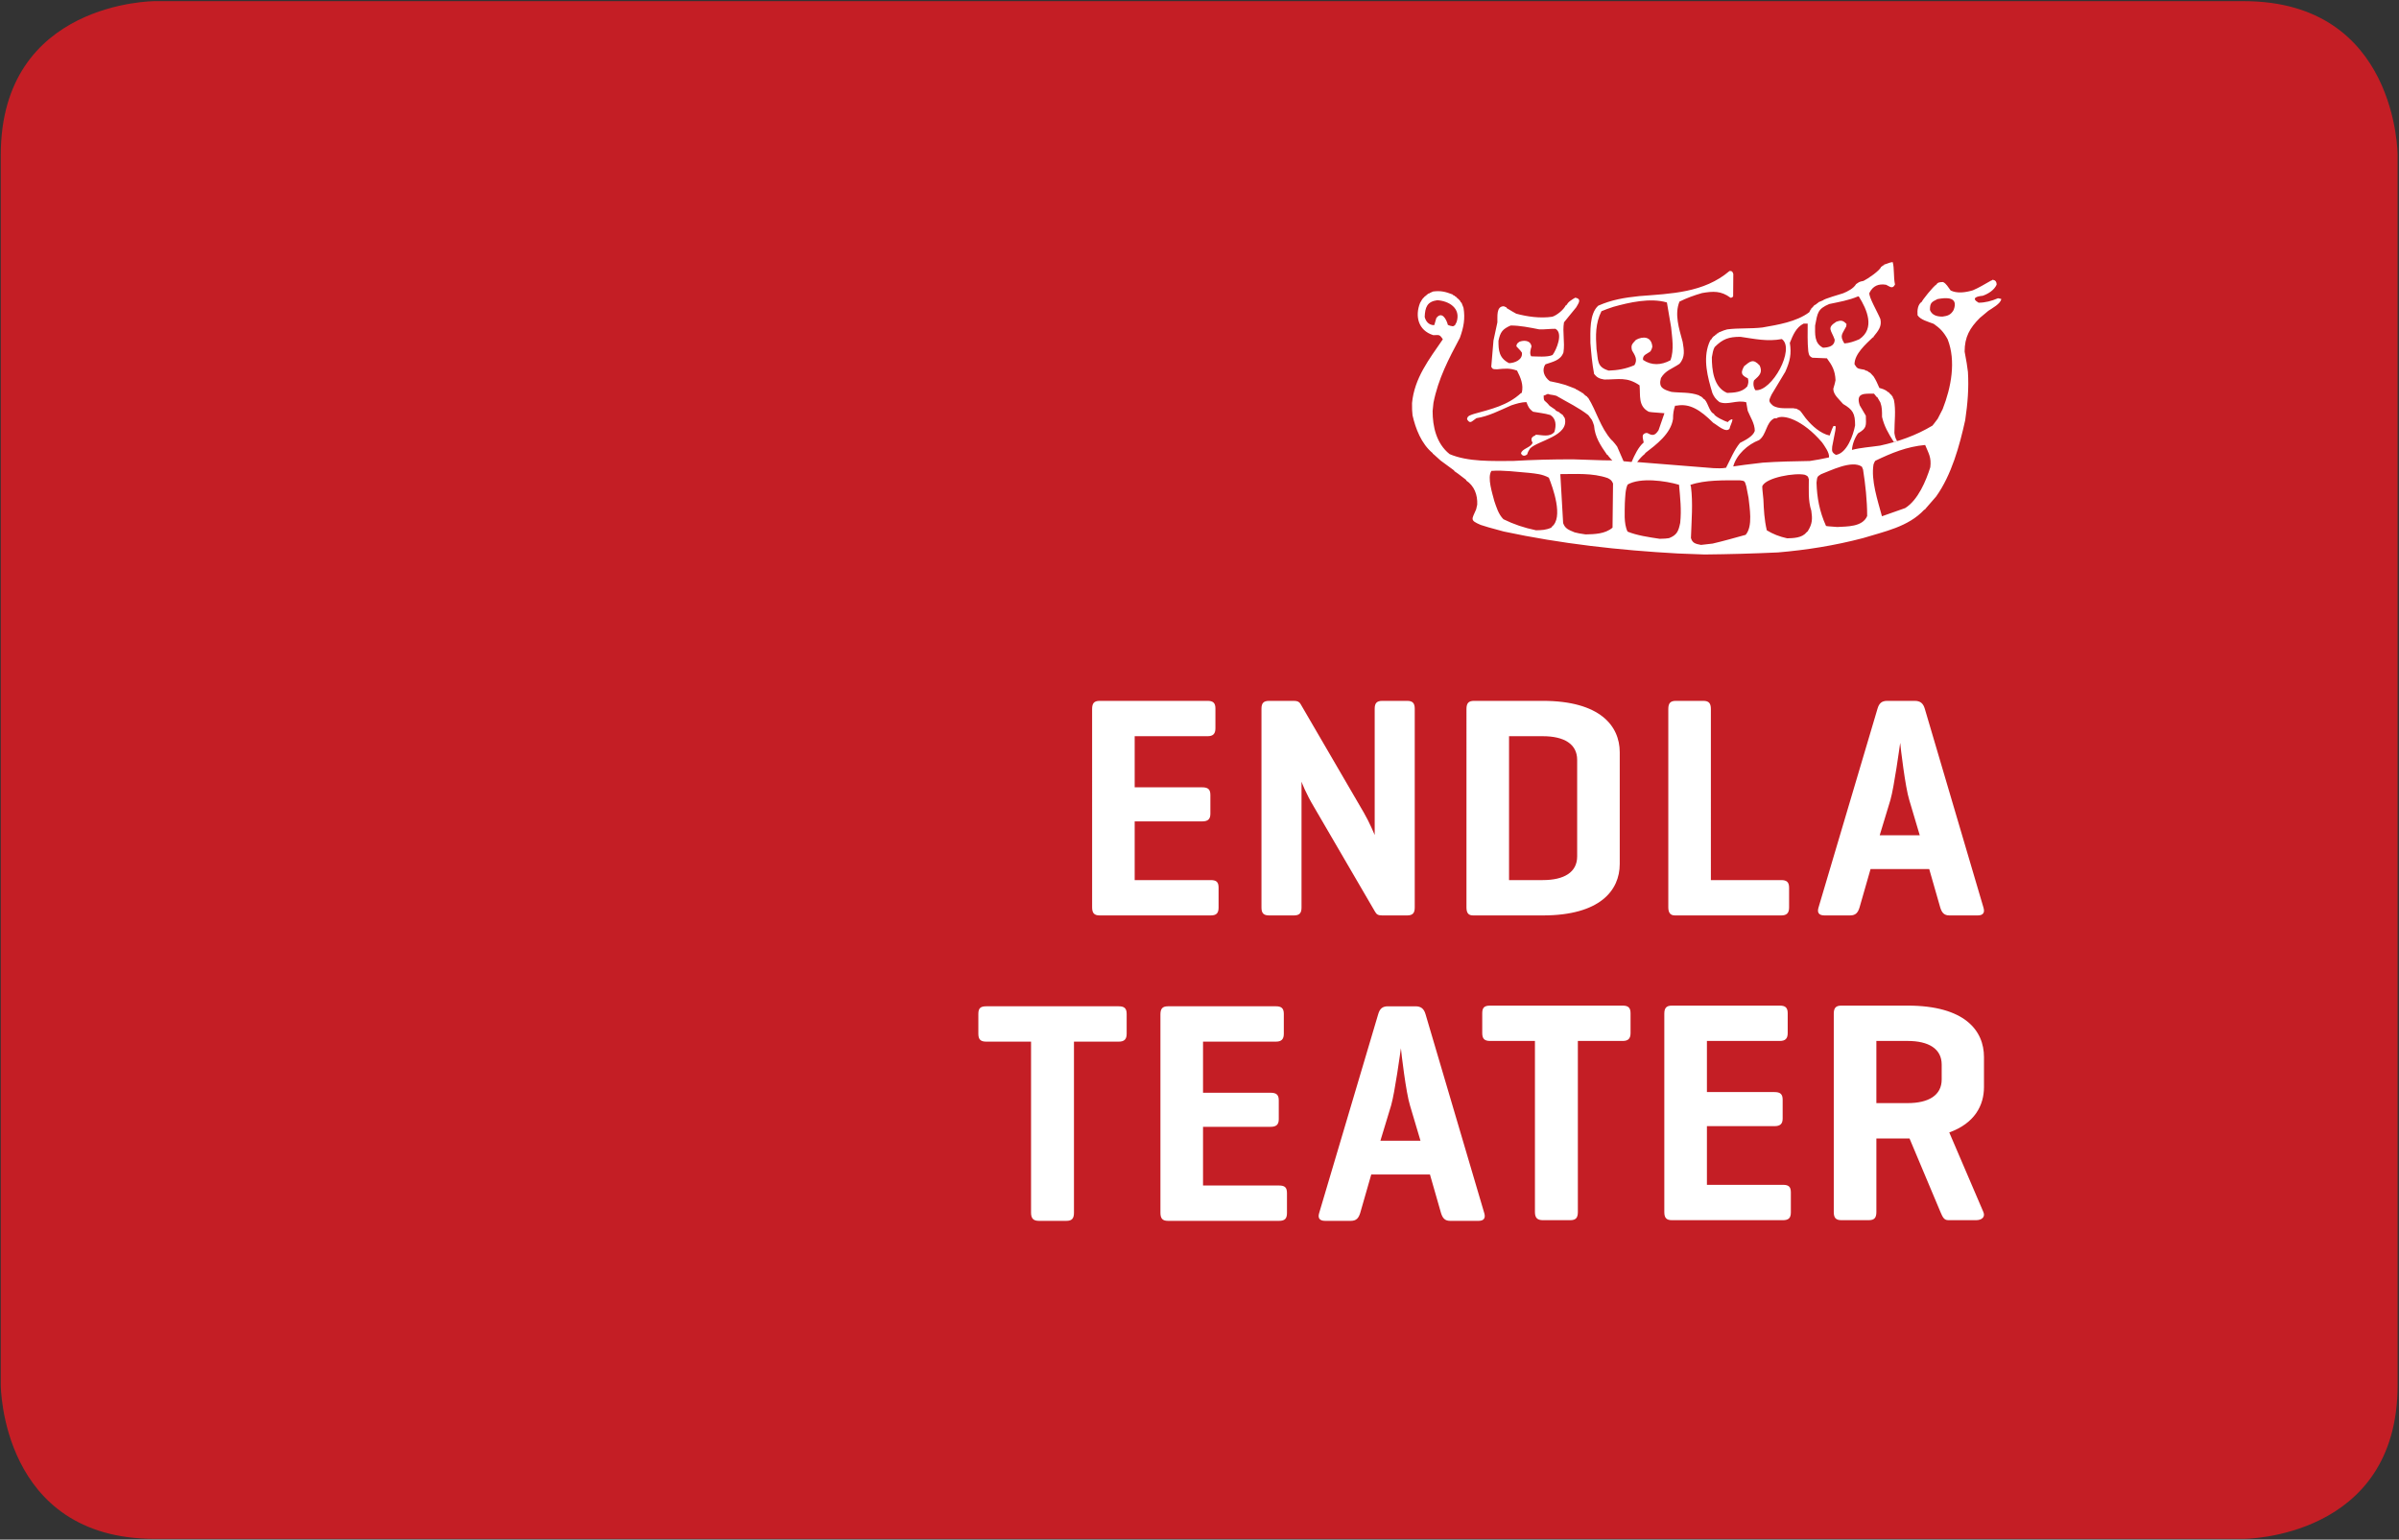 <svg xmlns="http://www.w3.org/2000/svg" xmlns:svg="http://www.w3.org/2000/svg" id="svg870" xml:space="preserve" width="2077.333" height="1333.333" viewBox="0 0 2077.333 1333.333"><rect x="0" y="0" width="2077.333" height="1333.333" fill="#333333" stroke="none"/><defs id="defs874"><clipPath clipPathUnits="userSpaceOnUse" id="clipPath884"><path d="M 0,0 H 1558 V 1000 H 0 Z" id="path882"></path></clipPath></defs><g id="g876" transform="matrix(1.333,0,0,-1.333,0,1333.333)"><g id="g878"><g id="g880" clip-path="url(#clipPath884)"><g id="g886" transform="translate(100.5,999.5)"><path d="m 0,0 c 0,0 -100,0 -100,-100 v -799 c 0,0 0,-100 100,-100 h 1357 c 0,0 100,0 100,100 v 799 c 0,0 0,100 -100,100 z" style="fill:#c41e25;fill-opacity:1;fill-rule:nonzero;stroke:none" id="path888"></path></g><g id="g890" transform="translate(1297.908,806.491)"><path d="m 0,0 c -4.237,-1.825 -8.416,-2.893 -12.613,-2.893 -5.201,2.996 -1.015,4.183 2.687,4.499 3.543,1.241 7.461,3.655 9.02,7.198 0,2.199 -1.024,3.004 -2.636,3.216 C -3.806,11.647 -4.394,11.435 -4.57,11.435 -8.467,9.235 -12.386,6.815 -16.358,5.153 -21.19,3.707 -26.62,3.01 -30.754,5.04 c -1.817,2.306 -2.73,4.411 -4.937,5.481 -1.712,0 -3.529,-0.11 -4.23,-1.502 -2.203,-1.293 -9.553,-10.628 -9.553,-11.276 -2.636,-1.713 -3.068,-5.469 -2.79,-8.796 1.919,-2.958 6.753,-4.132 10.507,-5.58 4.035,-2.844 6.343,-5.102 9.024,-9.985 5.58,-14.166 2.306,-31.341 -3.214,-45.403 -1.078,-2.088 -2.146,-4.193 -3.223,-6.281 -2.587,-3.591 -2.954,-3.749 -3.435,-4.453 -10.848,-6.491 -22.005,-10.348 -34.029,-12.985 -6.447,-0.967 -12.236,-1.234 -18.246,-2.788 0.216,3.697 1.939,8.051 3.97,10.78 5.85,3.384 5.212,4.993 5.05,11.433 -1.346,2.26 -2.69,4.514 -3.971,6.759 -2.741,8.264 3.118,7.571 9.286,7.571 0.152,-0.374 0.646,-0.643 1.765,-2.195 h 0.317 c 0.646,-1.186 1.345,-2.367 2.054,-3.547 1.127,-3.165 1.068,-5.694 1.068,-9.338 1.393,-6.014 3.96,-10.468 7.611,-16.259 0.761,0.261 1.512,0.488 2.31,0.692 -1.343,1.074 -1.713,4.032 -1.889,5.203 0,7.301 1.091,14.666 -0.317,21.474 -0.749,1.448 -0.749,1.448 -0.955,2.303 h -0.379 v 0.538 c -0.848,0.539 -1.929,1.822 -2.143,2.145 h -0.38 c -1.715,1.723 -3.971,2.209 -5.583,2.688 -1.233,2.9 -2.299,5.203 -3.747,7.466 -0.81,0.852 -1.568,1.702 -2.319,2.512 h -0.379 c -0.103,0.16 -0.156,0.326 -0.216,0.432 -0.089,-0.056 -0.154,-0.106 -0.204,-0.216 -0.647,0.967 -1.817,1.181 -2.153,1.079 -0.046,0.162 -0.046,0.266 -0.046,0.374 -0.162,0 -0.315,-0.056 -0.43,-0.108 -0.051,0.108 -0.112,0.216 -0.112,0.268 -4.443,0.863 -4.668,0.431 -6.546,3.591 0,6.767 7.562,13.258 11.811,17.388 0.164,0.058 0.32,0.109 0.481,0.166 0,0.157 0.054,0.321 0.113,0.428 2.996,3.701 5.472,6.551 4.404,11.378 -1.89,4.618 -7.623,14.326 -7.144,16.955 2.31,4.676 5.952,6.116 10.839,5.322 2.257,-0.976 4.133,-3.174 5.795,0.155 -1.076,5.15 -0.325,10.468 -1.508,14.6 -2.36,-0.275 -3.806,-1.289 -5.521,-1.608 V 21.52 h -0.545 c -0.049,-0.11 -0.101,-0.215 -0.152,-0.37 -0.215,-0.061 -0.43,-0.117 -0.583,-0.165 -0.054,-0.112 -0.113,-0.216 -0.166,-0.377 -0.216,-0.053 -0.377,-0.104 -0.534,-0.16 -0.81,-2.468 -8.496,-7.734 -11.44,-9.179 -3.011,-0.588 -2.73,-0.698 -4.835,-2.093 -1.651,-2.845 -5.631,-4.835 -8.422,-5.952 -1.983,-0.646 -12.604,-3.706 -13.034,-4.567 -1.017,-0.42 -2.043,-0.852 -3.07,-1.282 v -0.392 h -0.524 v -0.307 h -0.543 v -0.378 c -0.532,-0.268 -1.066,-0.585 -1.61,-0.909 -0.115,-0.273 -1.766,-2.089 -1.991,-2.144 v -0.54 h -0.319 c -0.319,-0.589 -0.636,-1.185 -0.902,-1.774 -8.271,-6.274 -20.668,-8.21 -30.435,-9.93 -7.679,-0.908 -15.611,-0.266 -22.868,-1.238 -1.988,-0.533 -1.988,-0.533 -5.733,-2.092 v -0.317 c -0.327,-0.051 -0.658,-0.164 -0.915,-0.267 -0.059,-0.165 -0.113,-0.322 -0.163,-0.482 -0.812,-0.164 -0.749,-0.328 -1.283,-0.972 -0.597,0 -1.877,-1.492 -2.106,-2.251 -0.797,-0.265 -1.229,-1.827 -1.71,-2.848 -3.861,-10.247 -0.863,-21.676 2.308,-32.195 1.016,-2.259 2.042,-3.862 4.568,-5.799 5.569,-2.142 11.049,1.561 17.39,-0.103 0.31,-1.836 0.64,-3.656 0.965,-5.531 1.591,-3.971 4.608,-8.262 4.608,-13.091 -1.179,-3.655 -6.435,-6.123 -9.604,-7.782 -3.757,-4.463 -6.385,-11.057 -9.071,-16.162 -2.944,-0.535 -5.417,-0.317 -8.046,-0.265 -16.593,1.348 -33.177,2.678 -49.698,3.973 1.724,2.257 2.956,3.652 5.14,5.425 v 0.317 c 7.256,5.585 16.696,12.611 18.154,22.218 0,3.594 0.371,5.737 1.336,8.642 0.38,0.058 0.758,0.058 1.117,0.058 8.384,1.521 15.176,-2.697 23.745,-11.235 2.309,-1.134 8.087,-6.802 10.508,-3.739 0.43,2.086 1.88,4.285 1.88,6.058 -0.812,0.272 -2.855,-1.23 -2.855,-1.773 -1.979,0.379 -9.121,3.867 -9.121,5.372 -3.274,1.073 -4.187,8.91 -6.866,9.762 -0.258,0.319 -0.482,0.649 -0.699,0.917 h -0.377 c -0.053,0.16 -0.105,0.322 -0.105,0.43 -0.585,0.216 -1.397,0.431 -1.61,0.855 -6.013,2.263 -12.129,1.565 -17.925,2.263 -5.576,1.605 -8.58,2.892 -6.878,9.012 2.915,4.993 7.367,6.012 12.028,9.227 3.919,4.403 2.903,9.12 2.092,14.224 -2.411,8.911 -5.408,17.875 -2.092,26.193 4.74,2.361 9.502,4.08 14.693,5.571 6.988,1.185 12.254,1.615 18.482,-3.057 0.421,0 1.233,0.063 1.703,0.914 0,4.882 0.061,9.72 0.105,14.541 -0.575,1.774 -0.894,1.932 -2.455,1.932 -16.641,-14.215 -38.102,-14.696 -58.605,-16.309 -9.829,-1.015 -18.032,-2.423 -26.671,-6.229 -5.856,-5.254 -5.099,-17.016 -5.099,-24.258 0.525,-6.437 1.078,-13.198 2.411,-20.124 1.725,-2.197 3.387,-3.109 6.65,-3.592 9.504,0 14.603,1.878 22.866,-3.759 0.655,-6.606 -1.068,-13.469 5.959,-17.17 1.613,-0.32 1.613,-0.32 10.201,-0.965 -1.294,-3.657 -2.588,-7.302 -3.808,-11.004 -2.156,-3.387 -3.816,-3.873 -6.976,-1.989 -0.114,0 -0.227,-0.055 -0.265,-0.105 -0.127,0.162 -0.166,0.265 -0.216,0.369 -3.934,-0.535 -2.855,-2.78 -2.209,-6.275 -3.437,-2.898 -5.951,-8.26 -7.841,-12.668 -1.765,0.167 -3.538,0.33 -5.251,0.486 -1.397,3.169 -2.794,6.339 -4.137,9.499 -1.979,2.741 -2.852,3.387 -2.954,3.755 h -0.372 v 0.381 c -0.154,0.049 -0.266,0.101 -0.377,0.162 -7.35,8.32 -9.658,18.668 -15.139,27.422 -0.202,0.108 -0.418,0.216 -0.583,0.315 v 0.383 c -0.903,0.366 -2.627,1.984 -2.688,2.256 -0.208,0 -0.321,0.206 -0.854,0.206 v 0.379 h -0.533 v 0.377 c -0.328,0.053 -0.646,0.108 -0.923,0.162 v 0.371 c -0.319,0.059 -0.636,0.109 -0.903,0.161 -0.104,0.217 -0.226,0.38 -0.318,0.539 -0.378,0.055 -0.76,0.117 -1.079,0.158 v 0.38 c -1.825,0.645 -1.989,0.91 -6.814,2.629 -4.298,1.237 -4.298,1.237 -10.198,2.46 -3.807,2.799 -5.418,7.365 -2.845,10.961 4.661,1.668 9.821,2.47 11.689,7.722 1.026,6.82 -0.737,13.042 0.34,19.54 2.247,2.955 4.496,5.366 7.942,9.759 1.651,2.892 3.642,5.371 -0.544,6.291 -1.498,-0.762 -5.151,-3.007 -5.479,-4.625 h -0.372 v -0.368 h -0.377 c -1.397,-2.846 -5.644,-6.392 -8.745,-7.403 -7.785,-1.182 -16.418,0.05 -23.458,1.984 -3.858,2.089 -5.479,3.33 -6.219,3.637 v 0.38 c -0.646,0.28 -1.23,0.535 -1.824,0.803 -5.1,0 -4.022,-6.804 -4.188,-10.458 -0.862,-3.921 -1.714,-7.84 -2.536,-11.806 -0.472,-5.691 -0.953,-11.382 -1.437,-17.07 0.862,-1.607 1.292,-1.607 3.87,-1.607 4.977,0.426 7.768,0.909 12.879,-0.857 2.207,-4.403 4.401,-9.127 3.058,-14.499 -0.166,0 -0.318,-0.042 -0.483,-0.102 -8.701,-8.102 -19.591,-10.469 -30.486,-13.521 -1.867,-0.702 -4.557,-1.084 -4.557,-3.547 2.03,-3.271 2.883,-1.394 6.064,0.752 7.881,1.231 15.024,4.985 22.64,8.323 3.169,1.011 6.236,2.09 9.882,2.09 0.964,-2.522 1.497,-4.185 4.288,-6.223 3.6,-0.697 7.356,-0.965 11.277,-2.149 3.647,-2.418 3.911,-6.548 2.575,-11.001 -3.12,-3.652 -8.208,-1.878 -12.243,-1.775 v -0.368 c -2.306,-0.916 -3.538,-2.152 -1.927,-4.834 -1.079,-3.275 -7.03,-3.808 -7.513,-6.973 0.8,-1.666 2.31,-1.99 4.012,-0.594 0.495,1.717 1.028,2.515 1.89,3.865 5.158,5.16 25.439,7.987 22.535,19.639 -0.524,0.809 -1.017,1.558 -1.5,2.307 h -0.317 c -0.051,0.164 -0.104,0.268 -0.104,0.38 -0.112,0 -0.225,-0.056 -0.328,-0.112 -0.049,0.164 -0.103,0.322 -0.103,0.436 h -0.543 v 0.371 h -0.535 v 0.378 c -0.862,0.43 -1.711,0.861 -2.522,1.225 v 0.381 c -2.086,1.292 -3.492,2.525 -3.922,2.688 -3.376,4.24 -3.839,2.136 -3.839,6.7 1.182,-0.054 1.86,1.057 3.029,0.955 1.188,-0.699 4.681,-0.467 6.24,-1.753 6.587,-3.862 13.311,-6.98 19.805,-12.029 v -0.317 h 0.308 c 0.175,-0.432 0.175,-0.432 1.887,-2.677 0.7,-1.458 0.7,-1.458 1.448,-3.763 0.583,-7.294 3.97,-12.562 8.478,-19.001 h 0.378 c 0.053,-0.313 0.053,-0.313 2.521,-3.21 h 0.32 c 0,-0.113 0.055,-0.216 0.114,-0.381 -3.333,-0.056 -3.333,-0.056 -25.655,0.694 -13.318,0 -26.033,-0.313 -38.851,-1.064 -13.431,0 -28.989,-0.704 -41.119,4.439 -8.701,6.926 -11.053,18.042 -11.053,27.974 0.155,1.823 0.331,3.593 0.547,5.356 3.11,15.677 9.86,28.502 17.168,42.238 2.522,7.036 3.487,12.453 2.358,19.481 -0.482,1.188 -0.914,2.315 -1.344,3.44 h -0.38 c -0.531,1.984 -2.883,2.955 -3.171,3.812 -0.204,0.05 -0.42,0.106 -0.585,0.106 -0.038,0.161 -0.103,0.326 -0.152,0.434 -0.432,0.153 -0.862,0.322 -1.233,0.475 v 0.324 c -4.897,1.934 -8.156,2.678 -13.093,1.979 -0.063,-0.101 -0.115,-0.211 -0.166,-0.316 -0.165,0.052 -0.276,0.105 -0.379,0.161 -0.216,-0.263 -0.748,-0.43 -0.964,-0.754 -0.103,0.117 -0.163,0.161 -0.214,0.223 -0.331,-0.223 -0.585,-0.493 -0.862,-0.761 -0.105,0.116 -0.155,0.165 -0.216,0.216 -0.854,-0.584 -1.932,-1.82 -2.732,-2.145 V 0.592 c -1.014,-0.325 -1.989,-2.417 -2.74,-3.66 -3.334,-8.415 -1.343,-17.866 8.64,-20.921 3.655,0 3.924,0.81 6.169,-2.685 -8.907,-12.989 -18.46,-25.111 -20.013,-41.432 0,-4.453 0,-4.453 0.321,-7.892 1.878,-8.466 5.745,-18.676 13.156,-24.681 v -0.317 c 0.367,-0.164 0.367,-0.164 5.036,-4.407 2.946,-2.148 5.902,-4.34 8.909,-6.547 v -0.32 c 1.878,-1.234 1.878,-1.234 7.738,-5.744 v -0.375 c 5.191,-3.431 7.51,-9.231 7.184,-15.719 -0.27,-1.028 -0.486,-2.044 -0.7,-3.059 -2.791,-6.557 -4.3,-6.981 2.947,-10.093 4.3,-1.396 4.3,-1.396 15.034,-4.295 37.137,-7.944 74.97,-12.182 113.227,-14.274 5.698,-0.209 11.431,-0.43 17.18,-0.646 15.882,0.163 31.564,0.595 47.756,1.341 18.739,1.608 36.658,4.458 55.128,9.29 13.79,4.289 29.46,7.242 39.875,18.513 h 0.371 c 0.164,0.479 2.093,2.411 7.305,8.532 10.079,14.114 15.239,33.115 18.882,49.591 1.602,10.832 2.414,20.819 1.768,31.337 -0.7,5.368 -0.7,5.368 -2.146,13.21 0,9.489 3.334,15.339 9.893,21.887 1.806,1.557 3.643,3.111 5.519,4.616 1.877,1.289 8.363,4.779 8.363,7.726 C 1.407,-0.266 0.697,-0.108 0,0 m -230.605,-40.04 c -0.37,3.332 2.526,3.71 4.886,5.586 0.646,1.178 0.965,1.824 1.169,2.903 -0.47,6.811 -6.114,7.023 -10.672,4.504 -2.095,-2.419 -3.538,-3.113 -2.513,-6.868 1.766,-3.009 3.857,-5.852 1.55,-9.552 -5.573,-2.472 -11.053,-3.331 -16.685,-3.541 -8.005,2.353 -6.712,6.757 -7.944,13.948 -0.596,8.909 -0.761,16.694 3.211,24.636 3.604,1.448 3.604,1.448 7.738,2.841 10.191,2.843 23.93,6.013 34.776,2.843 0.904,-5.364 1.828,-10.732 2.73,-16.1 0.648,-6.655 2.043,-14.541 -0.368,-21.411 -6.025,-3.331 -12.398,-3.545 -17.878,0.211 m -72.612,2.308 c -1.332,1.721 -0.266,4.942 0.166,6.395 -0.598,4.238 -5.254,4.13 -7.892,3.046 -1.397,-1.118 -1.714,-1.118 -1.93,-2.945 0.965,-1.18 2.526,-2.413 3.592,-4.125 0.647,-4.568 -4.616,-6.712 -8.321,-6.824 -6.549,3.282 -6.914,8.317 -6.914,14.548 1.229,5.74 2.677,7.618 7.942,9.926 6.051,0 12.228,-1.288 18.624,-2.526 3.437,-0.102 6.597,0.382 10.406,0.382 5.251,-2.625 0.798,-13.526 -1.827,-17.015 -3.273,-1.604 -10.728,-0.907 -13.846,-0.862 m -61.662,24.855 c -0.81,-2.466 -0.965,-3.707 -1.396,-4.618 -3.642,0 -5.519,2.632 -6.165,5.369 0.263,6.217 1.547,9.931 8.146,10.837 7.468,-0.432 15.567,-5.104 12.57,-14.215 -0.39,-0.709 -0.759,-1.4 -1.127,-2.155 h -0.381 c -0.051,-0.101 -0.114,-0.216 -0.164,-0.38 -0.317,-0.05 -0.636,-0.099 -0.902,-0.153 -1.62,0.27 -1.62,0.27 -3.07,0.857 -1.064,4.023 -4.008,9.066 -7.511,4.458 m 74.816,-135.725 v -0.376 c -3.651,-1.671 -6.328,-1.671 -10.036,-1.769 -7.786,1.607 -14.434,3.862 -21.198,7.179 -3.273,3.291 -4.566,7.951 -5.901,11.763 -1.241,4.935 -4.781,15.291 -1.889,19.639 7.574,0.591 16.535,-0.653 24.538,-1.287 4.45,-0.531 8.424,-0.754 12.767,-3.111 2.411,-6.014 9.867,-26.242 1.719,-32.038 m 39.654,-0.43 c -4.886,-4.187 -11.8,-4.242 -17.497,-4.401 -4.29,0.646 -4.29,0.646 -7.131,1.335 -4.084,1.674 -6.188,2.477 -7.46,6.015 -0.648,10.623 -1.23,21.26 -1.827,31.83 9.769,0 20.925,0.863 30.755,-2.576 1.6,-0.862 2.521,-1.244 3.488,-3.502 -0.112,-9.541 -0.216,-19.094 -0.328,-28.701 m 131.597,131.272 c 1.611,8.313 1.611,10.784 9.175,14.004 6.495,1.385 12.456,2.309 18.788,4.989 0.155,-0.048 0.321,-0.104 0.47,-0.16 5.155,-8.158 10.799,-20.712 0.216,-27.747 -3.332,-1.392 -6.379,-2.468 -9.654,-2.684 -3.275,5.264 -1.294,6.015 1.219,11.053 0.063,0.545 0.124,1.078 0.177,1.559 -2.35,2.58 -3.808,2.472 -6.598,1.503 -6.55,-4.13 -3.224,-5.419 -1.078,-11.64 0,-4.353 -4.075,-5.101 -7.562,-5.264 -5.862,2.891 -5.153,9.182 -5.153,14.387 m -7.47,1.287 h 2.637 c 0,-5.792 -0.215,-11.972 0.38,-17.921 0.42,-1.936 0.267,-3.061 2.627,-4.243 3.169,-0.111 6.333,-0.219 9.492,-0.384 3.386,-4.561 5.324,-7.942 5.594,-14.215 -0.39,-1.99 -0.39,-1.99 -1.447,-5.585 0,-3.862 3.691,-6.702 6.374,-9.871 6.391,-3.759 7.785,-6.175 7.785,-13.898 -1.129,-6.226 -5.315,-18.139 -12.447,-19.166 -2.956,1.663 -2.576,2.793 -2.423,5.42 2.095,10.846 2.629,12.395 2.043,13.321 h -1.233 c -0.81,-1.569 -0.81,-1.569 -2.468,-6.179 -5.955,1.23 -11.54,6.439 -14.973,10.569 -0.537,0.432 -3.009,4.193 -4.303,5.646 -0.317,0 -1.394,0.863 -2.409,1.282 -0.586,-0.057 -0.586,-0.057 -1.918,0.265 -4.566,0 -9.4,-0.481 -13.003,1.509 -3.592,2.998 -2.783,3.646 -1.118,7.348 2.944,4.935 5.891,9.872 8.909,14.814 3.055,6.869 4.123,11.59 2.953,18.777 1.989,4.995 4.072,10.094 8.948,12.511 m -32.191,-36.865 c 3.591,3.213 5.634,4.983 3.695,9.603 -4.238,4.663 -6.12,2.893 -10.13,-0.38 -2.206,-4.078 -2.32,-5.696 2.453,-7.94 0.43,-2.043 0.43,-2.843 -0.42,-5.209 -3.325,-3.864 -8.478,-4.071 -13.046,-4.243 -8.956,3.602 -9.971,15.356 -9.971,23.134 0.432,2.362 0.791,4.94 1.815,6.658 5.266,5.251 9.072,6.66 16.748,6.66 9.072,-1.293 17.331,-3.236 26.897,-1.455 8.842,-6.172 -6.345,-34.295 -17.179,-33.224 -1.292,1.88 -1.613,4.564 -0.862,6.396 m 3.272,-38.812 c 4.998,3.658 4.353,11.381 9.832,14.121 h 1.385 c 4.363,2.976 17.176,-0.932 29.679,-15.617 1.219,-1.77 5.159,-6.979 4.452,-9.771 -4.341,-0.969 -8.363,-1.714 -12.398,-2.3 -10.239,-0.169 -20.766,-0.385 -30.588,-1.083 -12.18,-1.45 -12.18,-1.45 -19.161,-2.462 2.033,7.672 9.545,14.375 16.799,17.112 m -51.246,-53.773 c -1.13,-5.362 -2.052,-7.891 -7.255,-9.921 -2.31,-0.322 -2.31,-0.322 -6.064,-0.43 -7.134,1.066 -14.86,2.195 -20.873,4.665 -2.626,5.256 -1.775,13.424 -1.775,18.572 0.266,3.862 0.266,8.851 1.825,12.022 8.167,4.712 24.537,2.468 33.383,-0.168 0.705,-8.15 1.672,-16.148 0.759,-24.74 m 42.494,-7.776 c -7.235,-1.991 -14.489,-4.075 -21.457,-5.685 -2.534,-0.28 -5.048,-0.547 -7.522,-0.862 -3.644,0.694 -5.583,1.171 -6.548,4.503 0.379,11.217 1.395,22.814 0,33.435 -0.369,0.754 -0.369,0.754 -0.267,1.077 9.402,3.273 21.796,2.951 32.039,2.951 3.065,-0.432 3.119,-0.109 4.185,-3.862 0.493,-2.465 0.967,-4.989 1.46,-7.521 0.585,-6.16 3.005,-18.453 -1.89,-24.036 m 40.258,2.198 c -0.165,-0.054 -0.268,-0.108 -0.382,-0.165 v -0.314 h -0.316 c -2.741,-3.81 -8.753,-3.864 -12.56,-3.979 -5.103,1.131 -9.228,2.74 -13.25,5.212 -1.62,6.972 -1.939,13.416 -2.204,20.02 -0.751,7.346 -0.751,7.346 -0.751,8.585 2.35,5.743 21.408,8.905 27.686,7.457 1.45,-0.703 2.096,-0.703 2.587,-2.949 0.04,-6.491 -0.596,-13.69 1.601,-20.395 0.749,-5.209 0.808,-8.425 -2.411,-13.472 m 19.309,2.899 c -6.585,0.486 -6.585,0.486 -7.345,0.7 -4.238,9.334 -5.9,18.462 -6.166,28.116 0.48,3.603 0.165,3.818 2.944,5.478 5.807,2.142 20.019,9.445 26.515,4.879 0.207,-0.587 0.484,-1.178 0.749,-1.768 1.509,-9.501 2.691,-20.07 2.691,-30.264 -3.017,-7.195 -13.209,-6.76 -19.388,-7.141 m 60.393,38.802 c -2.748,-8.747 -7.951,-21.309 -16.327,-26.518 -5.048,-1.776 -10.09,-3.532 -15.074,-5.312 -2.801,10.363 -7.201,23.35 -5.478,33.71 0.695,1.715 0.695,1.715 1.176,2.353 10.521,5.054 20.455,9.18 32.368,10.25 2.247,-5.518 4.125,-7.987 3.335,-14.483 m 15.178,102.235 c -1.767,-3.221 -3.918,-3.918 -7.256,-4.349 -3.816,-0.015 -6.877,1.021 -8.147,4.295 0,4.672 1.015,5.153 4.885,7.081 5.633,1.073 13.842,1.667 10.518,-7.027" style="fill:#fff;fill-opacity:1;fill-rule:nonzero;stroke:none" id="path892"></path></g><g id="g894" transform="translate(1288.453,410.652)"><path d="m 0,0 -38.105,129.145 c -1.025,3.485 -2.868,5.126 -6.556,5.126 h -17.824 c -3.687,0 -5.326,-1.641 -6.351,-5.126 L -107.146,0 c -1.024,-3.28 0.205,-5.125 3.893,-5.125 h 16.594 c 3.688,0 5.122,1.845 6.146,5.125 l 7.171,25.009 h 38.105 L -28.067,0 c 1.025,-3.28 2.459,-5.125 5.941,-5.125 H -3.687 C -0.205,-5.125 1.025,-3.28 0,0 m -41.383,46.944 h -26.018 l 6.965,22.959 c 2.458,8.609 5.941,34.439 6.351,37.103 0.205,-2.664 3.278,-28.904 5.941,-37.308 z m -83.727,-244.932 v 12.914 c 0,3.69 -1.435,4.92 -5.125,4.92 h -49.403 v 38.129 h 43.869 c 3.689,0 5.329,1.435 5.329,4.919 v 12.3 c 0,3.69 -1.64,4.92 -5.329,4.92 h -43.869 v 33.209 h 47.353 c 3.485,0 5.125,1.435 5.125,5.124 v 12.915 c 0,3.69 -1.64,4.92 -5.125,4.92 h -70.107 c -3.69,0 -4.92,-1.64 -4.92,-5.33 v -128.735 c 0,-3.69 1.23,-5.33 4.92,-5.33 h 72.157 c 3.69,0 5.125,1.435 5.125,5.125 M -126.26,0 v 12.915 c 0,3.689 -1.639,4.919 -5.121,4.919 h -45.686 V 128.94 c 0,3.69 -1.229,5.331 -4.917,5.331 h -17.823 c -3.688,0 -4.917,-1.641 -4.917,-5.331 V 0.205 c 0,-3.485 1.229,-5.33 4.302,-5.33 h 69.041 c 3.482,0 5.121,1.435 5.121,5.125 m -102.986,-81.553 v 12.915 c 0,3.69 -1.639,4.92 -5.124,4.92 h -86.097 c -3.69,0 -5.125,-1.23 -5.125,-4.92 v -12.915 c 0,-3.689 1.435,-5.124 5.125,-5.124 h 29.108 v -111.106 c 0,-3.69 1.436,-5.33 5.125,-5.33 h 17.835 c 3.69,0 4.92,1.64 4.92,5.33 v 111.106 h 29.109 c 3.485,0 5.124,1.435 5.124,5.124 m -7.026,109.842 v 72.567 c 0,17.22 -12.906,33.415 -49.988,33.415 h -44.661 c -3.688,0 -4.917,-1.641 -4.917,-5.331 V 0.205 c 0,-3.485 1.025,-5.33 4.303,-5.33 h 45.275 c 37.082,0 49.988,16.195 49.988,33.414 m -27.657,4.92 c 0,-10.25 -8.4,-15.375 -22.331,-15.375 h -21.92 v 93.477 h 21.92 c 13.931,0 22.331,-5.125 22.331,-15.374 z m -60.372,-231.637 -38.128,129.146 c -1.026,3.484 -2.87,5.124 -6.56,5.124 h -17.835 c -3.69,0 -5.329,-1.64 -6.355,-5.124 l -38.333,-129.146 c -1.025,-3.28 0.205,-5.125 3.895,-5.125 h 16.604 c 3.69,0 5.125,1.845 6.15,5.125 l 7.175,25.009 h 38.128 l 7.175,-25.009 c 1.025,-3.28 2.46,-5.125 5.945,-5.125 h 18.45 c 3.484,0 4.714,1.845 3.689,5.125 m -41.409,46.943 h -26.034 l 6.971,22.959 c 2.459,8.61 5.944,34.439 6.354,37.104 0.205,-2.665 3.28,-28.904 5.945,-37.308 z M -369.436,0 v 129.145 c 0,3.485 -1.23,5.126 -4.917,5.126 h -16.185 c -3.687,0 -4.916,-1.641 -4.916,-5.126 V 47.148 c 0,0 -3.483,8.405 -6.966,14.35 l -41.178,70.722 c -0.82,1.436 -2.049,2.051 -4.302,2.051 h -16.185 c -3.688,0 -4.917,-1.641 -4.917,-5.126 V 0 c 0,-3.485 1.229,-5.125 4.917,-5.125 h 16.185 c 3.687,0 4.917,1.64 4.917,5.125 v 81.792 c 0.204,-0.615 2.663,-7.379 8.194,-16.604 l 39.54,-67.853 c 1.024,-1.845 2.048,-2.46 4.711,-2.46 h 16.185 c 3.687,0 4.917,1.64 4.917,5.125 m -127.426,0 v 12.915 c 0,3.689 -1.434,4.919 -5.122,4.919 h -49.373 v 38.129 h 43.842 c 3.687,0 5.327,1.435 5.327,4.92 v 12.3 c 0,3.689 -1.64,4.919 -5.327,4.919 h -43.842 v 33.209 h 47.325 c 3.482,0 5.121,1.435 5.121,5.125 v 12.915 c 0,3.69 -1.639,4.92 -5.121,4.92 h -70.065 c -3.688,0 -4.917,-1.641 -4.917,-5.331 V 0.205 c 0,-3.69 1.229,-5.33 4.917,-5.33 h 72.113 c 3.688,0 5.122,1.435 5.122,5.125 m -64.835,-64.158 h -86.097 c -3.69,0 -5.125,-1.23 -5.125,-4.92 v -12.914 c 0,-3.69 1.435,-5.125 5.125,-5.125 h 29.109 v -111.106 c 0,-3.69 1.435,-5.33 5.125,-5.33 h 17.834 c 3.69,0 4.92,1.64 4.92,5.33 v 111.106 h 29.109 c 3.485,0 5.125,1.435 5.125,5.125 v 12.914 c 0,3.69 -1.64,4.92 -5.125,4.92 m 27.058,-5.33 v -128.735 c 0,-3.69 1.23,-5.33 4.92,-5.33 h 72.157 c 3.69,0 5.125,1.435 5.125,5.125 v 12.915 c 0,3.69 -1.435,4.919 -5.125,4.919 h -49.403 v 38.129 h 43.868 c 3.69,0 5.33,1.435 5.33,4.92 v 12.299 c 0,3.69 -1.64,4.92 -5.33,4.92 h -43.868 v 33.209 h 47.353 c 3.485,0 5.125,1.435 5.125,5.125 v 12.914 c 0,3.69 -1.64,4.92 -5.125,4.92 h -70.107 c -3.69,0 -4.92,-1.64 -4.92,-5.33 m 437.407,0.44 v -128.735 c 0,-3.69 1.23,-5.33 4.92,-5.33 h 17.834 c 3.69,0 4.92,1.64 4.92,5.33 v 47.763 h 20.294 1.23 l 20.089,-47.763 c 1.435,-3.28 2.255,-5.33 5.125,-5.33 h 18.039 c 3.69,0 6.15,2.05 4.715,5.33 l -22.139,51.658 c 16.4,5.944 22.549,17.424 22.549,29.519 v 19.474 c 0,17.22 -12.505,33.414 -49.608,33.414 h -43.048 c -3.69,0 -4.92,-1.64 -4.92,-5.33 m 27.674,-17.629 h 20.294 c 13.734,0 22.139,-5.125 22.139,-15.375 v -9.635 c 0,-10.249 -8.405,-15.374 -22.139,-15.374 h -20.294 z" style="fill:#fff;fill-opacity:1;fill-rule:nonzero;stroke:none" id="path896"></path></g></g></g></g></svg>